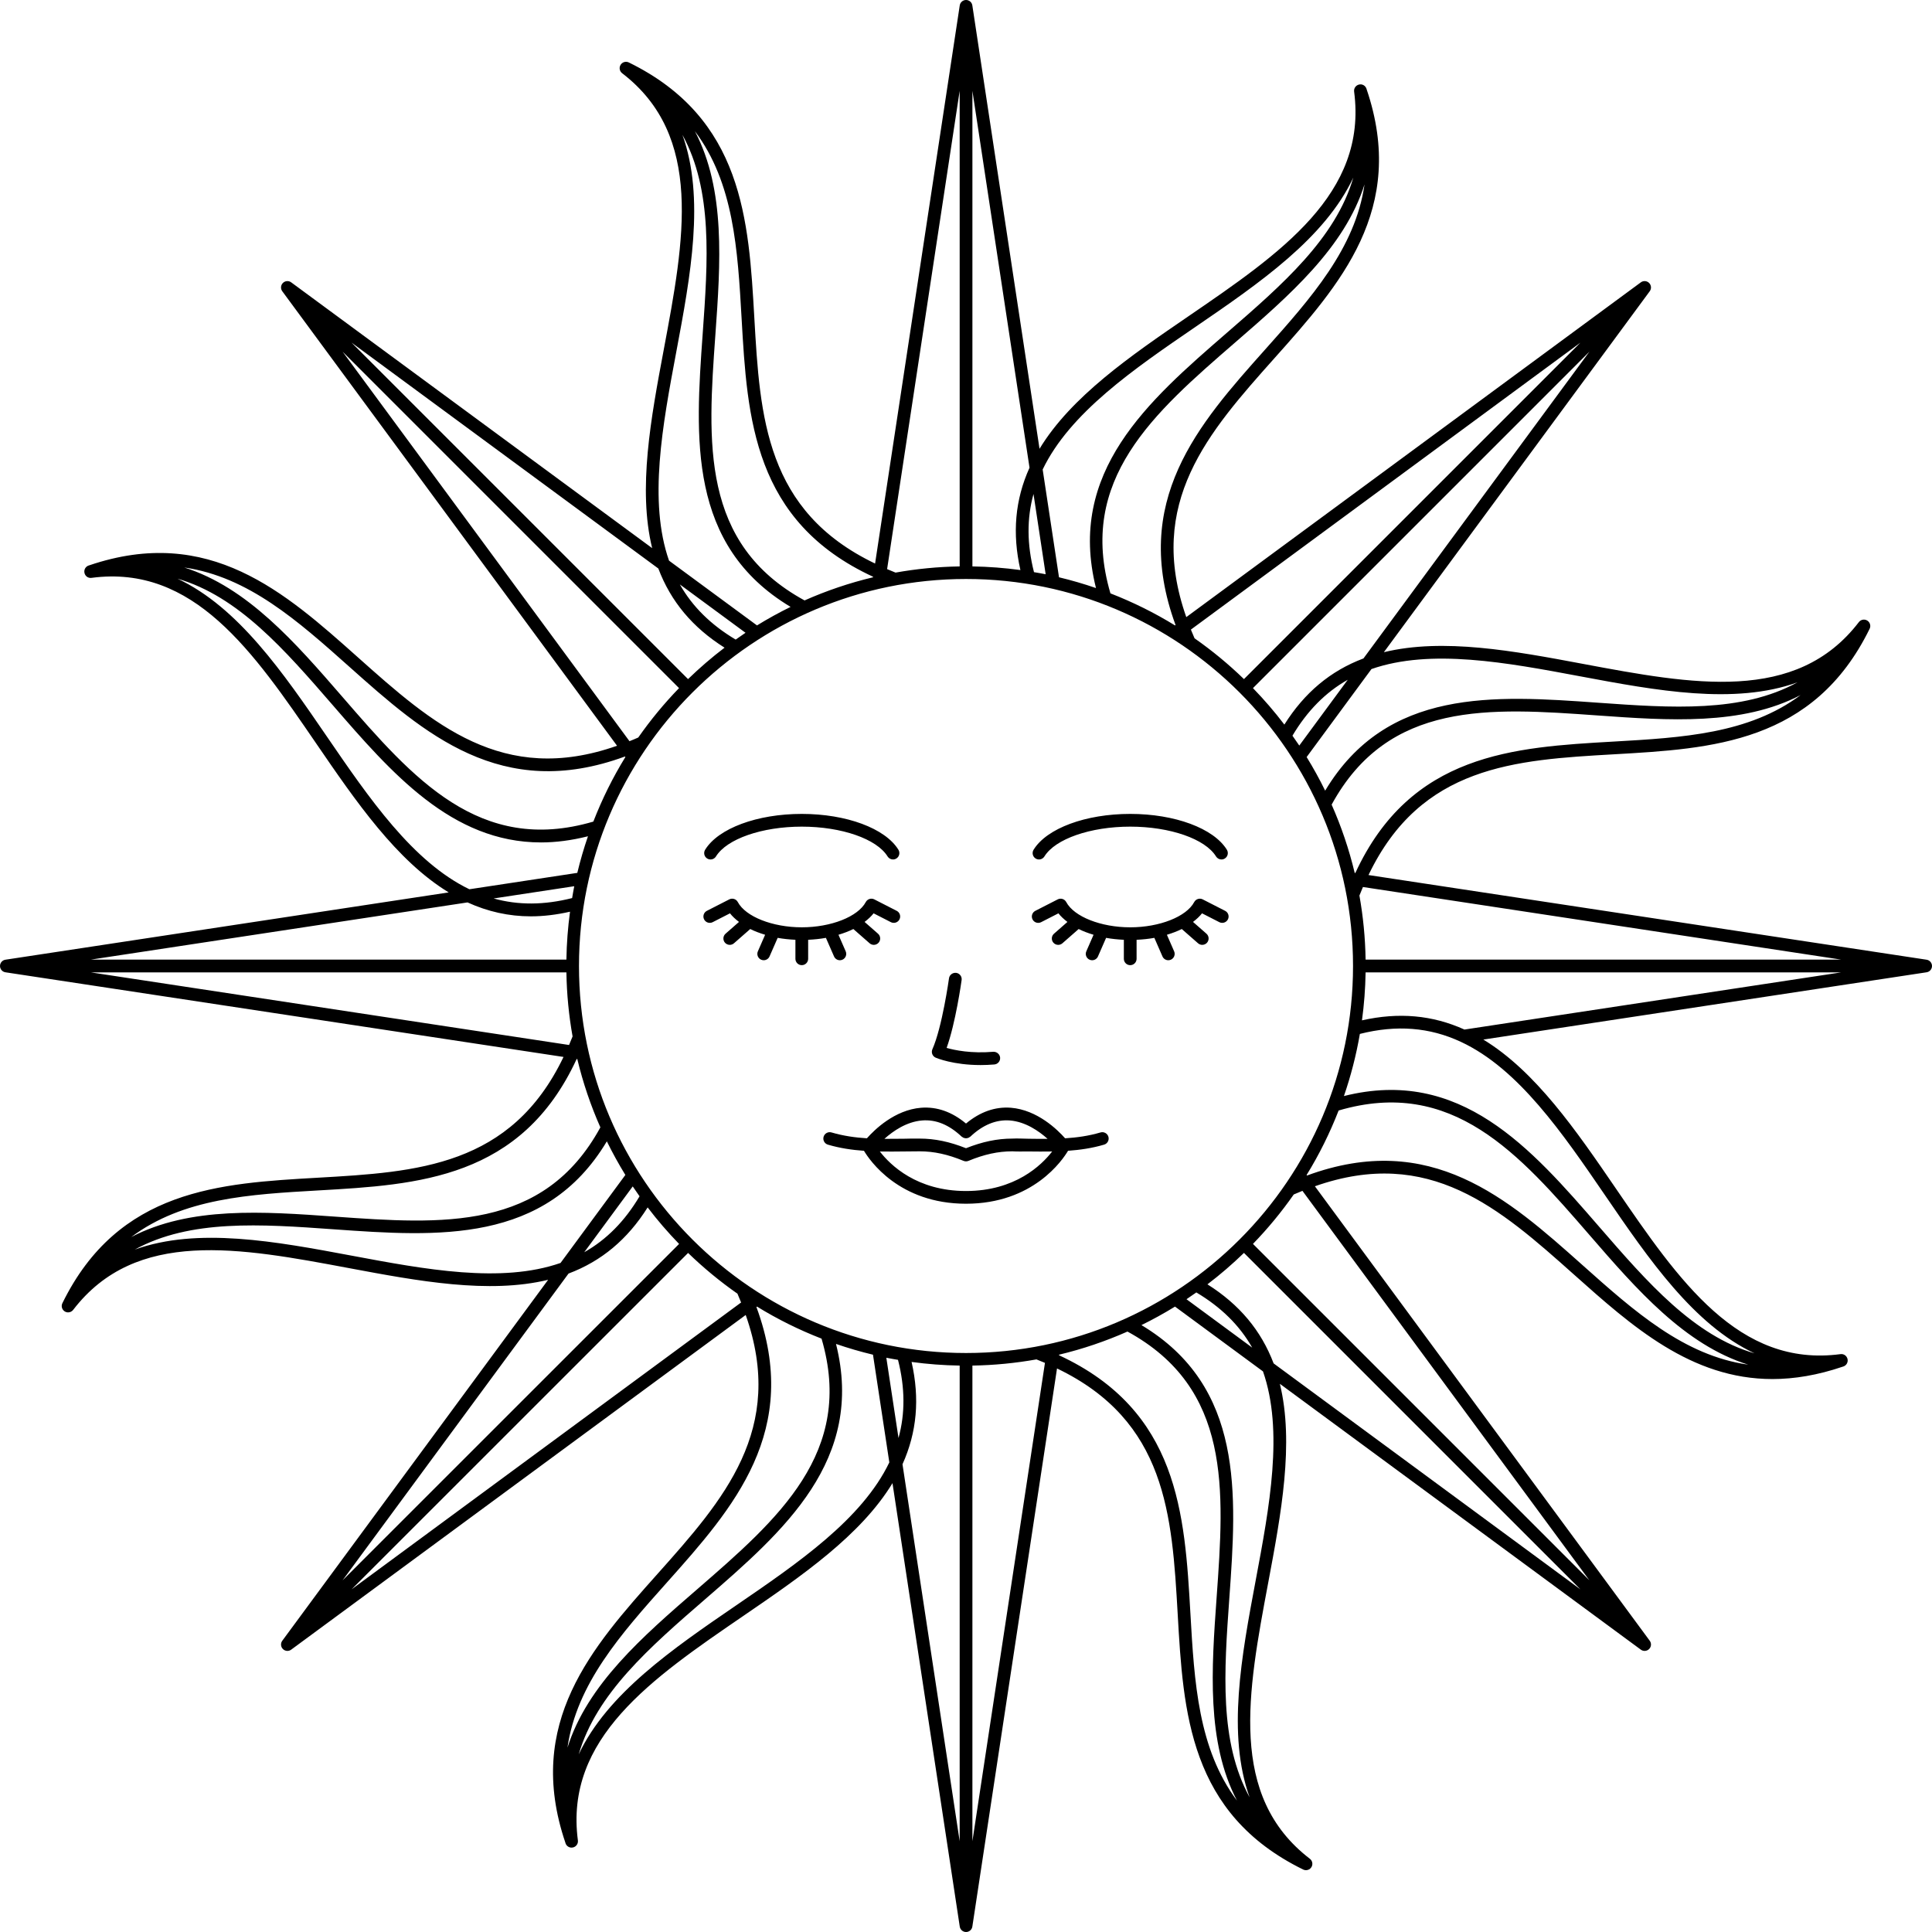 <svg version="1.1" id="Layer_1" xmlns="http://www.w3.org/2000/svg" xmlns:xlink="http://www.w3.org/1999/xlink" x="0px" y="0px" viewBox="1096.192 594.234 300 300" style="enable-background:new 1096.192 594.234 300 300;" xml:space="preserve"><defs><style> .svg-style-0 {  fill: rgb(0, 0, 0); }</style></defs><path id="path-01_00000093899627932520282220000015257846371563020189_" d="M1395.351,743.257l-86.659-13.147
	c8.14-16.995,22.713-17.872,38.139-18.75c15.232-0.867,30.982-1.763,39.677-19.489
	c0.224-0.456,0.064-1.006-0.367-1.275c-0.433-0.268-0.996-0.166-1.305,0.238
	c-9.737,12.693-25.842,9.673-42.892,6.477c-10.657-1.999-21.642-4.045-30.865-1.804l41.284-56.048
	c0.29-0.394,0.249-0.94-0.097-1.286c-0.346-0.346-0.894-0.388-1.286-0.097l-70.582,51.982
	c-6.259-17.776,3.425-28.697,13.711-40.227c10.135-11.359,20.612-23.105,14.296-41.723
	c-0.001-0.005-0.002-0.01-0.003-0.015l-0.001,0c-0.01-0.03-0.015-0.057-0.026-0.087
	c-0.164-0.479-0.658-0.771-1.161-0.641c-0.494,0.116-0.821,0.587-0.755,1.091
	c2.092,15.855-11.425,25.103-25.735,34.893c-8.959,6.129-18.179,12.454-23.115,20.572l-10.434-68.848
	c-0.073-0.483-0.489-0.84-0.977-0.84c-0.489,0-0.904,0.357-0.977,0.84l-13.147,86.668
	c-16.994-8.145-17.871-22.717-18.75-38.144c-0.867-15.231-1.763-30.979-19.49-39.665
	c-0.454-0.22-1.008-0.064-1.275,0.367c-0.268,0.433-0.164,0.996,0.238,1.305
	c12.692,9.737,9.67,25.838,6.469,42.884c-2.001,10.657-4.048,21.637-1.809,30.859l-56.052-41.271
	c-0.392-0.29-0.941-0.247-1.286,0.097c-0.346,0.346-0.386,0.892-0.097,1.286l51.984,70.576
	c-17.771,6.255-28.693-3.432-40.225-13.718c-11.362-10.138-23.119-20.618-41.732-14.298
	c-0.003,0.001-0.006,0.001-0.009,0.002l0,0.001c-0.03,0.01-0.059,0.016-0.089,0.026
	c-0.481,0.164-0.759,0.666-0.641,1.161c0.114,0.494,0.566,0.828,1.091,0.755
	c15.859-2.099,25.112,11.432,34.909,25.744c6.127,8.95,12.446,18.159,20.553,23.098l-68.831,10.451
	c-0.483,0.073-0.84,0.489-0.84,0.977s0.357,0.904,0.84,0.977l86.662,13.145
	c-8.14,16.997-22.713,17.874-38.14,18.752c-15.233,0.867-30.982,1.763-39.677,19.489
	c-0.224,0.456-0.064,1.006,0.367,1.275c0.162,0.1,0.342,0.149,0.521,0.149
	c0.297,0,0.591-0.135,0.784-0.386c9.735-12.693,25.84-9.675,42.892-6.477
	c10.657,1.996,21.638,4.041,30.864,1.803l-41.283,56.049c-0.29,0.394-0.249,0.94,0.097,1.286
	c0.191,0.191,0.444,0.29,0.699,0.29c0.205,0,0.411-0.064,0.587-0.193l70.579-51.97
	c6.26,17.771-3.422,28.693-13.709,40.221c-10.136,11.359-20.612,23.107-14.296,41.717
	c0.001,0.005,0.002,0.01,0.003,0.015l0.001-0c0.01,0.03,0.015,0.057,0.026,0.087
	c0.139,0.407,0.52,0.668,0.935,0.668c0.073,0,0.151-0.008,0.226-0.027
	c0.494-0.116,0.821-0.587,0.755-1.091c-2.091-15.849,11.421-25.097,25.73-34.888
	c8.963-6.134,18.186-12.463,23.12-20.588l10.446,68.859c0.073,0.483,0.489,0.84,0.977,0.84
	c0.489,0,0.904-0.357,0.977-0.84l13.148-86.668c16.98,8.152,17.859,22.723,18.739,38.146
	c0.869,15.229,1.767,30.975,19.488,39.663c0.139,0.068,0.288,0.1,0.434,0.1
	c0.332,0,0.655-0.168,0.84-0.467c0.268-0.433,0.164-0.996-0.238-1.305
	c-12.688-9.735-9.666-25.835-6.466-42.881c2.003-10.663,4.05-21.646,1.808-30.871l56.051,41.28
	c0.176,0.129,0.382,0.193,0.587,0.193c0.255,0,0.508-0.099,0.699-0.29
	c0.346-0.346,0.386-0.892,0.097-1.286l-51.995-70.572c17.776-6.256,28.702,3.428,40.236,13.716
	c8.971,8.003,18.179,16.219,30.816,16.219c3.374-0.002,6.997-0.591,10.92-1.925
	c0.001-0,0.002-0,0.003-0.001v-0c0.03-0.01,0.059-0.016,0.089-0.027
	c0.481-0.164,0.759-0.666,0.641-1.161c-0.114-0.494-0.581-0.827-1.091-0.755
	c-15.838,2.103-25.104-11.43-34.893-25.738c-6.128-8.958-12.451-18.176-20.567-23.108l68.83-10.447
	c0.483-0.073,0.84-0.489,0.84-0.977S1395.834,743.33,1395.351,743.257z M1307.678,752.674
	c0.334-2.442,0.524-4.928,0.564-7.451h73.855l-58.505,8.88
	C1318.616,751.852,1313.388,751.388,1307.678,752.674z M1281.956,794.922
	c3.842,2.286,6.711,5.111,8.677,8.57l-10.203-7.515
	C1280.945,795.635,1281.451,795.279,1281.956,794.922z M1283.682,793.666
	c1.989-1.512,3.88-3.146,5.672-4.882l52.25,52.248l-47.644-35.089
	C1292.015,800.816,1288.636,796.789,1283.682,793.666z M1290.752,787.386
	c2.309-2.383,4.428-4.949,6.334-7.676c0.455-0.199,0.901-0.38,1.348-0.563l44.551,60.469
	L1290.752,787.386z M1246.193,804.329c-33.138,0-60.097-26.958-60.097-60.095s26.96-60.095,60.097-60.095
	c33.138,0,60.097,26.958,60.097,60.095S1279.33,804.329,1246.193,804.329z M1233.821,805.065
	c0.6,0.122,1.207,0.22,1.812,0.325c1.096,4.313,1.128,8.32,0.078,12.134L1233.821,805.065z
	 M1237.742,805.716c2.448,0.335,4.939,0.526,7.468,0.565v73.855l-8.879-58.533
	C1238.575,816.627,1239.032,811.409,1237.742,805.716z M1247.187,806.281
	c3.388-0.054,6.709-0.382,9.945-0.96c0.453,0.176,0.886,0.358,1.32,0.54l-11.266,74.274V806.281z
	 M1195.502,779.995c-2.292,3.855-5.123,6.727-8.588,8.686l7.528-10.22
	C1194.786,778.979,1195.142,779.487,1195.502,779.995z M1196.758,781.721
	c1.512,1.989,3.146,3.88,4.882,5.671l-52.259,52.245l35.092-47.644
	C1189.6,790.062,1193.63,786.685,1196.758,781.721z M1203.038,788.791
	c2.38,2.305,4.942,4.421,7.664,6.326c0.202,0.461,0.385,0.913,0.569,1.366l-60.48,44.541
	L1203.038,788.791z M1185.032,733.686c-4.343,1.098-8.367,1.125-12.187,0.06l12.517-1.901
	C1185.238,732.453,1185.138,733.07,1185.032,733.686z M1178.623,736.523c1.967,0,3.993-0.249,6.082-0.721
	c-0.333,2.44-0.523,4.923-0.563,7.443h-73.86l58.507-8.884
	C1171.946,735.794,1175.2,736.523,1178.623,736.523z M1184.143,745.223
	c0.054,3.389,0.381,6.71,0.959,9.947c-0.182,0.456-0.365,0.893-0.548,1.33l-74.27-11.277H1184.143z
	 M1198.416,682.51c1.943,5.135,5.326,9.166,10.284,12.294c-1.988,1.512-3.879,3.145-5.67,4.88
	l-52.257-52.255L1198.416,682.51z M1210.427,693.548c-3.84-2.286-6.708-5.11-8.673-8.567l10.201,7.51
	C1211.439,692.834,1210.932,693.19,1210.427,693.548z M1201.633,701.083
	c-2.307,2.381-4.424,4.945-6.33,7.669c-0.458,0.209-0.912,0.39-1.366,0.573l-44.546-60.482
	L1201.633,701.083z M1258.562,683.403c-0.599-0.122-1.207-0.22-1.812-0.325
	c-1.097-4.315-1.128-8.322-0.076-12.136L1258.562,683.403z M1254.641,682.752
	c-2.443-0.334-4.93-0.525-7.454-0.565v-73.843l8.868,58.515
	C1253.805,671.837,1253.35,677.055,1254.641,682.752z M1245.209,682.187
	c-3.392,0.053-6.717,0.381-9.957,0.96c-0.451-0.176-0.88-0.358-1.31-0.54l11.268-74.27V682.187z
	 M1296.883,708.473c2.293-3.854,5.123-6.726,8.586-8.685l-7.526,10.218
	C1297.599,709.488,1297.242,708.98,1296.883,708.473z M1295.627,706.747
	c-1.51-1.987-3.141-3.875-4.875-5.664l52.245-52.242l-35.087,47.635
	C1302.784,698.405,1298.756,701.783,1295.627,706.747z M1289.354,699.684
	c-2.383-2.309-4.948-4.427-7.674-6.334c-0.201-0.456-0.384-0.903-0.568-1.352l60.483-44.553
	L1289.354,699.684z M1308.242,743.245c-0.054-3.39-0.381-6.712-0.96-9.95
	c0.181-0.456,0.365-0.891,0.548-1.327l74.269,11.277H1308.242z M1346.72,709.387
	c-15.488,0.881-31.484,1.826-40.073,20.406l-0.097-0.016c-0.879-3.67-2.083-7.213-3.583-10.599
	c8.812-16.153,24.551-15.047,41.229-13.855c11.103,0.793,22.464,1.599,31.59-3.158
	C1367.754,708.173,1357.448,708.776,1346.72,709.387z M1341.581,699.256
	c11.82,2.214,23.915,4.46,33.708,0.935c-8.611,4.732-19.551,3.972-30.952,3.161
	c-16.152-1.159-32.818-2.298-42.374,13.656c-0.877-1.79-1.837-3.531-2.876-5.219l10.065-13.664
	C1318.37,694.911,1330.163,697.116,1341.581,699.256z M1292.634,648.516
	c-10.328,11.573-20.967,23.549-13.902,42.773l-0.082,0.061c-3.166-1.95-6.523-3.614-10.029-4.978
	c-5.192-17.655,6.725-28.01,19.36-38.955c8.408-7.284,17.005-14.741,20.094-24.548
	C1306.646,632.791,1299.786,640.5,1292.634,648.516z M1281.841,644.982
	c9.925-6.791,20.062-13.753,24.49-23.168c-2.74,9.43-11.011,16.628-19.644,24.108
	c-12.243,10.607-24.834,21.584-20.31,39.626c-1.876-0.647-3.792-1.206-5.743-1.673l-2.537-16.737
	C1262.333,658.334,1272.246,651.545,1281.841,644.982z M1231.763,683.791l-0.013,0.085
	c-3.679,0.88-7.231,2.087-10.625,3.592c-16.153-8.814-15.046-24.559-13.85-41.23
	c0.797-11.12,1.603-22.498-3.179-31.631c6.038,8.034,6.642,18.356,7.254,29.103
	C1212.232,659.198,1213.177,675.193,1231.763,683.791z M1201.209,648.854
	c2.217-11.812,4.464-23.896,0.952-33.683c4.717,8.607,3.958,19.539,3.142,30.926
	c-1.159,16.154-2.302,32.819,13.651,42.375c-1.789,0.877-3.529,1.837-5.216,2.876l-13.659-10.056
	C1196.856,672.078,1199.065,660.275,1201.209,648.854z M1193.235,711.703l0.063,0.086
	c-1.948,3.163-3.61,6.518-4.972,10.022c-17.667,5.187-28.016-6.729-38.961-19.364
	c-7.287-8.409-14.755-17.004-24.564-20.094c9.929,1.432,17.643,8.284,25.663,15.44
	C1162.043,708.12,1174.03,718.764,1193.235,711.703z M1146.942,708.591
	c-6.796-9.928-13.763-20.069-23.185-24.498c9.433,2.74,16.632,11.013,24.114,19.649
	c9.1,10.505,18.457,21.306,32.33,21.304c2.296,0,4.726-0.313,7.29-0.957
	c-0.639,1.857-1.192,3.752-1.656,5.684l-16.758,2.544
	C1160.287,728.075,1153.503,718.175,1146.942,708.591z M1145.665,779.081
	c15.488-0.881,31.484-1.826,40.073-20.407l0.097,0.016c0.879,3.67,2.083,7.213,3.583,10.599
	c-8.806,16.156-24.561,15.051-41.229,13.861c-11.113-0.797-22.485-1.6-31.616,3.171
	C1124.607,780.295,1134.924,779.693,1145.665,779.081z M1150.804,789.212
	c-11.812-2.214-23.897-4.458-33.685-0.945c8.607-4.715,19.539-3.959,30.929-3.145
	c16.152,1.149,32.824,2.292,42.374-13.661c0.877,1.789,1.836,3.53,2.875,5.218l-10.066,13.666
	C1174.009,793.555,1162.219,791.35,1150.804,789.212z M1199.751,839.96
	c10.329-11.576,20.971-23.555,13.9-42.77l0.09-0.067c3.163,1.948,6.517,3.61,10.02,4.973
	c5.192,17.658-6.725,28.014-19.362,38.963c-8.406,7.284-17.003,14.742-20.09,24.546
	C1185.739,855.685,1192.599,847.975,1199.751,839.96z M1210.536,843.492
	c-9.919,6.787-20.05,13.747-24.48,23.155c2.742-9.422,11.009-16.617,19.639-24.094
	c12.244-10.61,24.838-21.59,20.311-39.635c1.876,0.647,3.792,1.206,5.743,1.674l2.537,16.723
	C1230.052,830.128,1220.137,836.923,1210.536,843.492z M1260.633,804.676l0.013-0.087
	c3.677-0.881,7.227-2.088,10.62-3.592c16.148,8.824,15.042,24.572,13.845,41.246
	c-0.796,11.103-1.602,22.464,3.157,31.586c-6.015-8.029-6.619-18.339-7.23-29.07
	C1280.153,829.275,1279.206,813.282,1260.633,804.676z M1291.178,839.618
	c-2.219,11.818-4.467,23.908-0.948,33.697c-4.723-8.605-3.963-19.539-3.147-30.929
	c1.158-16.158,2.301-32.824-13.648-42.391c1.787-0.876,3.526-1.835,5.211-2.873l13.663,10.063
	C1295.53,816.397,1293.322,828.199,1291.178,839.618z M1299.139,776.769l-0.059-0.08
	c1.948-3.162,3.61-6.514,4.973-10.016c17.656-5.191,28.02,6.715,38.969,19.352
	c7.304,8.429,14.784,17.044,24.632,20.112c-9.952-1.399-17.697-8.289-25.732-15.459
	C1330.339,780.344,1318.346,769.702,1299.139,776.769z M1345.457,779.883
	c6.793,9.928,13.755,20.071,23.178,24.496c-9.434-2.738-16.636-11.014-24.119-19.649
	c-10.609-12.244-21.583-24.841-39.64-20.302c1.074-3.113,1.906-6.335,2.476-9.648
	c5.688-1.435,10.831-1.037,15.698,1.238C1331.979,760.181,1338.831,770.196,1345.457,779.883z
	 M1256.685,726.184c2.051-3.329,8.084-5.567,15.009-5.567c6.925,0,12.957,2.238,15.007,5.567
	c0.286,0.465,0.141,1.076-0.323,1.361c-0.162,0.1-0.342,0.147-0.52,0.147
	c-0.33,0-0.655-0.166-0.842-0.469c-1.678-2.727-7.157-4.629-13.323-4.629
	c-6.168,0-11.647,1.902-13.325,4.629c-0.288,0.465-0.898,0.61-1.361,0.323
	C1256.544,727.26,1256.399,726.649,1256.685,726.184z M1286.86,736.998
	c-0.251,0.487-0.846,0.676-1.331,0.431l-2.688-1.375c-0.375,0.484-0.861,0.923-1.398,1.336
	l2.086,1.829c0.409,0.359,0.45,0.985,0.091,1.396c-0.195,0.222-0.469,0.336-0.744,0.336
	c-0.232,0-0.464-0.081-0.653-0.245l-2.524-2.213c-0.703,0.351-1.486,0.642-2.311,0.892l1.122,2.569
	c0.218,0.5-0.01,1.083-0.51,1.302c-0.129,0.056-0.263,0.083-0.396,0.083
	c-0.38,0-0.744-0.222-0.906-0.593l-1.259-2.883c-0.882,0.162-1.807,0.257-2.758,0.301v2.951
	c0,0.547-0.442,0.989-0.989,0.989c-0.547,0-0.989-0.442-0.989-0.989v-2.951
	c-0.95-0.044-1.875-0.139-2.756-0.3l-1.261,2.883c-0.162,0.371-0.525,0.593-0.906,0.593
	c-0.133,0-0.266-0.027-0.396-0.083c-0.5-0.218-0.728-0.801-0.51-1.302l1.124-2.569
	c-0.826-0.25-1.609-0.541-2.312-0.892l-2.525,2.214c-0.189,0.164-0.421,0.245-0.653,0.245
	c-0.274,0-0.548-0.114-0.744-0.336c-0.359-0.411-0.319-1.037,0.091-1.396l2.086-1.829
	c-0.537-0.413-1.023-0.852-1.398-1.336l-2.688,1.375c-0.485,0.247-1.08,0.058-1.331-0.431
	c-0.249-0.487-0.056-1.081,0.431-1.331l3.478-1.779c0.475-0.245,1.068-0.064,1.323,0.415
	c1.213,2.273,5.392,3.922,9.936,3.922c4.546,0,8.725-1.649,9.936-3.922
	c0.255-0.475,0.848-0.66,1.323-0.415l3.478,1.779C1286.916,735.917,1287.109,736.512,1286.86,736.998z
	 M1267.077,770.08c-1.821,0.537-3.643,0.794-5.495,0.91c-1.171-1.323-4.3-4.406-8.404-4.744
	c-2.447-0.194-4.798,0.63-6.985,2.45c-2.181-1.818-4.509-2.641-6.986-2.45
	c-4.104,0.338-7.231,3.42-8.402,4.743c-1.852-0.116-3.674-0.373-5.497-0.91
	c-0.519-0.153-1.072,0.145-1.228,0.668c-0.154,0.523,0.145,1.074,0.668,1.228
	c1.862,0.551,3.735,0.822,5.601,0.955c0.847,1.426,5.421,8.219,15.843,8.219
	c10.427,0,15.002-6.8,15.846-8.222c1.864-0.133,3.737-0.403,5.598-0.953
	c0.523-0.154,0.823-0.705,0.668-1.228C1268.15,770.223,1267.596,769.926,1267.077,770.08z
	 M1239.37,768.219c2.149-0.18,4.198,0.67,6.143,2.507c0.043,0.041,0.097,0.059,0.144,0.09
	c0.055,0.036,0.105,0.079,0.165,0.103c0.061,0.024,0.124,0.03,0.187,0.042
	c0.062,0.012,0.121,0.03,0.184,0.03c0.063-0,0.123-0.018,0.185-0.03
	c0.062-0.012,0.124-0.017,0.184-0.041c0.062-0.025,0.115-0.069,0.172-0.107
	c0.045-0.03,0.097-0.047,0.138-0.086c1.943-1.836,4.013-2.671,6.134-2.509
	c2.412,0.195,4.496,1.64,5.858,2.858c-0.977,0.006-1.964-0.005-2.967-0.019
	c-0.836-0.012-1.732-0.064-2.514-0.023c-2.359,0.002-4.658,0.49-7.19,1.494
	c-2.532-1.005-4.831-1.493-7.188-1.494c-0.767-0.025-1.678,0.012-2.514,0.023
	c-1.005,0.014-1.994,0.024-2.972,0.018C1234.876,769.858,1236.952,768.418,1239.37,768.219z
	 M1246.193,779.174c-7.619,0-11.727-4.003-13.377-6.137c1.242,0.022,2.478,0.01,3.699-0.004
	c0.83-0.012,1.601-0.019,2.489-0.023c2.207,0.002,4.37,0.473,6.809,1.483
	c0.124,0.052,0.251,0.075,0.379,0.075c0.125,0,0.255-0.023,0.379-0.075
	c2.439-1.01,4.602-1.481,6.811-1.483c0.861,0.058,1.659,0.012,2.487,0.023
	c1.221,0.014,2.457,0.025,3.701,0.003C1257.922,775.169,1253.812,779.174,1246.193,779.174z
	 M1205.683,726.184c2.051-3.329,8.084-5.567,15.009-5.567c6.925,0,12.957,2.238,15.007,5.567
	c0.286,0.465,0.141,1.076-0.323,1.361c-0.162,0.1-0.342,0.147-0.519,0.147
	c-0.33,0-0.655-0.166-0.842-0.469c-1.678-2.727-7.157-4.629-13.323-4.629
	c-6.168,0-11.647,1.902-13.325,4.629c-0.288,0.465-0.896,0.61-1.361,0.323
	C1205.542,727.26,1205.398,726.649,1205.683,726.184z M1221.682,740.163v2.951
	c0,0.547-0.442,0.989-0.989,0.989c-0.547,0-0.989-0.442-0.989-0.989v-2.951
	c-0.95-0.044-1.875-0.139-2.756-0.3l-1.261,2.883c-0.162,0.371-0.525,0.593-0.906,0.593
	c-0.133,0-0.266-0.027-0.396-0.083c-0.5-0.218-0.728-0.801-0.51-1.302l1.124-2.569
	c-0.826-0.25-1.609-0.541-2.312-0.892l-2.525,2.214c-0.189,0.164-0.421,0.245-0.653,0.245
	c-0.274,0-0.548-0.114-0.744-0.336c-0.359-0.411-0.319-1.037,0.091-1.396l2.086-1.829
	c-0.537-0.413-1.023-0.852-1.398-1.336l-2.688,1.375c-0.485,0.247-1.08,0.058-1.331-0.431
	c-0.249-0.487-0.056-1.081,0.431-1.331l3.478-1.779c0.473-0.245,1.07-0.064,1.323,0.415
	c1.213,2.273,5.392,3.922,9.936,3.922c4.546,0,8.725-1.649,9.936-3.922
	c0.255-0.475,0.85-0.66,1.323-0.415l3.478,1.779c0.487,0.249,0.68,0.844,0.431,1.331
	c-0.251,0.487-0.846,0.676-1.331,0.431l-2.688-1.375c-0.375,0.484-0.861,0.923-1.398,1.336
	l2.086,1.829c0.409,0.359,0.45,0.985,0.091,1.396c-0.195,0.222-0.469,0.336-0.744,0.336
	c-0.232,0-0.464-0.081-0.653-0.245l-2.524-2.213c-0.703,0.351-1.487,0.642-2.313,0.892l1.124,2.569
	c0.218,0.5-0.01,1.083-0.51,1.302c-0.129,0.056-0.263,0.083-0.396,0.083
	c-0.38,0-0.744-0.222-0.906-0.593l-1.261-2.883C1223.556,740.024,1222.632,740.119,1221.682,740.163z
	 M1240.957,757.922c-0.097-0.247-0.089-0.521,0.017-0.763c1.52-3.416,2.568-10.942,2.58-11.017
	c0.073-0.541,0.581-0.904,1.114-0.844c0.541,0.073,0.919,0.574,0.844,1.114
	c-0.041,0.294-0.929,6.653-2.329,10.542c1.28,0.361,3.828,0.888,7.24,0.601
	c0.516-0.035,1.023,0.357,1.068,0.902c0.046,0.545-0.357,1.022-0.902,1.068
	c-0.751,0.064-1.466,0.091-2.138,0.091c-4.241,0-6.838-1.093-6.964-1.147
	C1241.245,758.364,1241.054,758.167,1240.957,757.922z" class="svg-style-0"/></svg>